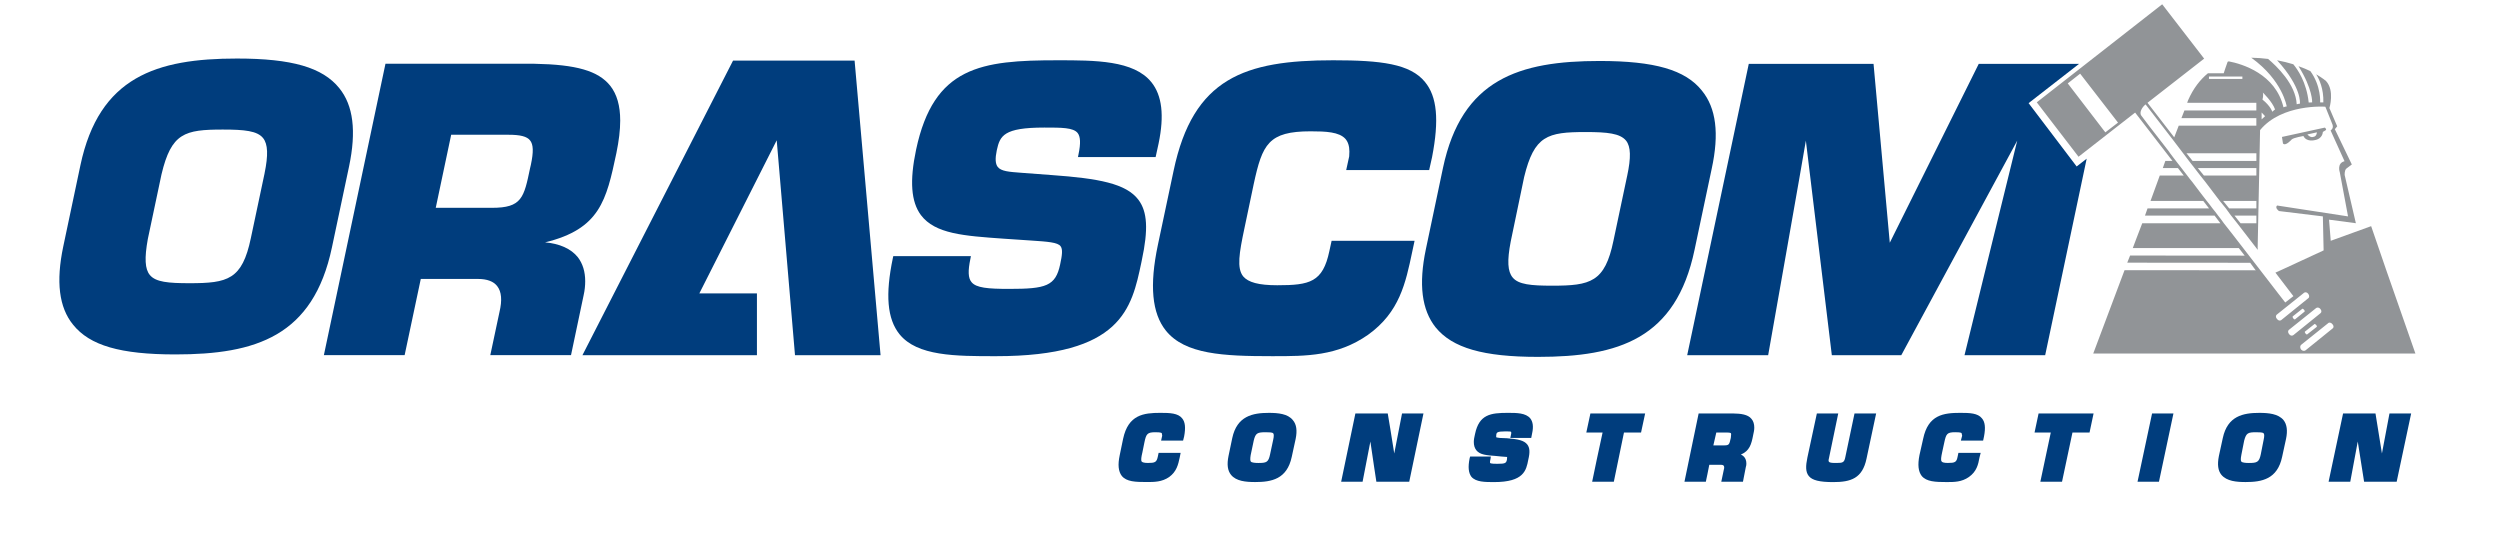 <svg height="148.522" viewBox="0 0 17.911 4.054" width="673.3" xmlns="http://www.w3.org/2000/svg"><g transform="matrix(.094 0 0 .094 -17.25 -65.517)"><g fill="#003d7d"><path d="m247.859 701.727h-9.504l-11.781 23.043h13.648v-4.836h-4.504c.242-.484 5.551-10.973 6.051-11.973.098 1.156 1.43 16.809 1.43 16.809h6.691zm0 0"/><path d="m207.559 703.883c-1.305-1.621-3.707-2.316-8-2.316-6.289 0-10.781 1.426-12.246 8.355l-1.34 6.344c-.578 2.75-.336 4.762.766 6.113 1.305 1.633 3.707 2.328 8 2.328 6.289 0 10.781-1.414 12.246-8.371l1.34-6.332c.578-2.758.336-4.762-.766-6.121m-5.844 6.672-1.07 5.051c-.68 3.258-1.805 3.531-4.801 3.531-1.656 0-2.641-.086-3.098-.641-.387-.461-.43-1.32-.16-2.812l1.07-5.059c.77-3.238 1.809-3.504 4.797-3.504 1.699 0 2.695.102 3.148.668.379.473.41 1.328.113 2.766"/><path d="m228.754 703.703c-.938-1.176-2.656-1.668-5.938-1.727h-11.645l-4.816 22.785h6.316s1.203-5.695 1.262-5.957h4.473c.707 0 1.215.188 1.504.562.34.438.398 1.102.176 2.031 0 .004-.715 3.363-.715 3.363h6.312l.984-4.672c.09-.391.125-.766.125-1.102 0-.75-.191-1.379-.578-1.883-.527-.66-1.418-1.059-2.559-1.16 4.289-1.043 4.793-3.289 5.574-6.973.199-.965.301-1.812.301-2.547 0-1.172-.258-2.059-.777-2.723m-12.441 3.828h4.477c.934 0 1.441.129 1.691.441.258.316.281.891.062 1.914l-.059.25c-.484 2.324-.645 3.109-2.984 3.109h-4.395c.078-.383 1.152-5.457 1.207-5.715"/><path d="m271.07 703.418c-1.375-1.715-4.41-1.715-7.336-1.715-5.965 0-9.684.473-11.066 6.996-.516 2.449-.391 4.074.379 5.113 1.109 1.469 3.359 1.625 6.473 1.844l2.098.141c1.363.09 2.121.145 2.348.445.184.238.125.707-.031 1.422-.355 1.703-1.121 1.918-3.98 1.918-1.672 0-2.59-.078-2.953-.531-.266-.316-.285-.871-.086-1.824l.039-.207h-6.07l-.031.137c-.605 2.875-.445 4.773.516 5.969 1.387 1.719 4.379 1.719 7.547 1.719 9.832 0 10.609-3.734 11.367-7.32l.035-.176c.52-2.422.438-3.801-.262-4.734-.957-1.273-3.117-1.672-6.781-1.934l-2.449-.184c-.871-.066-1.52-.109-1.781-.461-.184-.25-.199-.66-.066-1.297.246-1.133.535-1.773 3.715-1.773 1.363 0 2.258 0 2.605.422.227.285.25.816.07 1.672l-.043.215h6.074l.234-1.07c.453-2.188.27-3.746-.562-4.785"/><path d="m292.469 703.402c-1.16-1.422-3.43-1.699-7.184-1.699-6.914 0-10.949 1.383-12.477 8.633l-1.23 5.805c-.668 3.164-.469 5.344.629 6.711 1.496 1.852 4.5 1.992 8.262 1.992h.133c2.586 0 5.016 0 7.406-1.668 2.477-1.773 2.945-4.059 3.457-6.477l.188-.879h-6.488l-.176.805c-.512 2.434-1.527 2.672-4.078 2.672-1.453 0-2.266-.227-2.66-.691-.516-.641-.312-1.84.09-3.738l.734-3.496c.672-3.105 1.145-4.113 4.449-4.113 1.203 0 2.227.051 2.715.586.203.23.316.559.316 1 0 .121-.004.246-.016.375 0 0-.234 1.07-.234 1.07h6.488l.227-1.012c.566-2.918.391-4.73-.551-5.875"/><path d="m314.121 704.074c-1.293-1.621-3.691-2.316-8-2.316-6.289 0-10.781 1.426-12.246 8.359l-1.336 6.344c-.582 2.77-.328 4.762.762 6.133 1.316 1.609 3.719 2.305 8.004 2.305 6.309 0 10.781-1.414 12.242-8.367l1.34-6.332c.602-2.762.352-4.762-.766-6.125m-5.844 6.672-1.07 5.062c-.668 3.246-1.793 3.523-4.789 3.523-1.656 0-2.648-.09-3.098-.645-.387-.461-.441-1.297-.148-2.812l1.051-5.047c.789-3.234 1.816-3.512 4.805-3.512 1.699 0 2.688.102 3.16.668.379.469.398 1.324.09 2.762"/><path d="m343.43 710.008c-.195-.258-3.566-4.699-3.758-4.953.254-.207 3.945-3.07 3.945-3.07h-7.844s-6.762 13.59-6.957 13.988c-.051-.508-1.27-13.988-1.27-13.988h-9.758l-4.816 22.785h6.332s2.781-15.715 2.949-16.781c.129 1.078 2.031 16.781 2.031 16.781h5.43s8.559-15.836 9.07-16.785c-.297 1.172-4.125 16.785-4.125 16.785h6.309l3.246-15.371s-.641.488-.785.609"/><path d="m273.48 729.711c-.324-.414-.961-.434-1.707-.434-1.309 0-2.512.145-2.914 2.027l-.266 1.285c-.16.758-.105 1.266.164 1.621.375.457 1.07.477 1.941.477.598 0 1.191 0 1.762-.391.586-.43.707-.973.824-1.523l.074-.367h-1.723l-.062.297c-.094.441-.227.492-.77.492-.273 0-.434-.043-.492-.109-.07-.109-.027-.375.055-.711l.16-.793c.137-.66.227-.789.855-.789.16 0 .422 0 .504.074 0 0 .031.195.031.195 0 .004-.086.387-.086.387h1.719l.082-.324c.133-.699.078-1.141-.152-1.414"/><path d="m282.133 729.844c-.395-.5-1.168-.566-1.871-.566-1.27 0-2.496.242-2.867 1.969l-.293 1.402c-.137.676-.07 1.145.195 1.473.402.504 1.176.566 1.891.566 1.27 0 2.488-.219 2.859-1.969l.305-1.402c.133-.648.07-1.141-.219-1.473m-3.297 2.734c0 .004.238-1.129.238-1.129.141-.602.297-.656.941-.656.25 0 .516.004.586.086.055.062.055.242-.004.5l-.242 1.133c-.129.625-.273.684-.918.684-.25 0-.516-.027-.586-.105-.059-.066-.059-.242-.016-.512"/><path d="m292.141 729.324h-1.469s-.418 2.113-.609 3.129c-.152-1.02-.508-3.129-.508-3.129h-2.531l-1.113 5.34h1.676s.414-2.098.609-3.145c.148 1.047.469 3.145.469 3.145h2.57l1.113-5.34zm0 0"/><path d="m300.707 729.715c-.363-.438-1.066-.438-1.754-.438-1.348 0-2.254.117-2.574 1.66-.055.234-.094.43-.094.613 0 .266.062.469.188.641.293.379.832.402 1.531.457l.43.043c.051 0 .438.031.457.035-.004.039-.016.219-.016.219-.062.262-.121.316-.758.316-.148 0-.5 0-.559-.066-.008-.031-.023-.094.031-.301l.027-.203h-1.617l-.039.133c-.141.691-.09 1.145.137 1.453.359.414 1.059.414 1.781.414 2.316 0 2.508-.914 2.664-1.734.152-.625.113-.953-.07-1.199-.25-.324-.723-.43-1.602-.496l-.555-.023c-.094-.008-.266-.039-.281-.055l.008-.184c.023-.184.059-.273.691-.273.195 0 .441 0 .465.031 0 0 .043.047-.008.25l-.051.23h1.637l.07-.359c.117-.52.062-.906-.141-1.164"/><path d="m309.473 729.324h-4.07l-.32 1.492h1.273c-.098.383-.816 3.848-.816 3.848h1.695s.734-3.59.793-3.848h1.336l.32-1.492zm0 0"/><path d="m318.125 731.043c.055-.234.094-.43.094-.605 0-.281-.066-.516-.223-.695-.277-.348-.848-.41-1.414-.418h-2.715l-1.109 5.34h1.672s.238-1.117.27-1.328h.887c.094 0 .184.008.238.07.051.059.055.184.008.328 0 .004-.195.93-.195.93h1.695l.223-1.145c.039-.109.043-.191.043-.289 0-.223-.074-.395-.168-.504-.066-.078-.145-.137-.258-.191.676-.285.816-.797.953-1.492m-2.879-.227h.883c.207 0 .262.047.266.055.004.004.012.039.012.074 0 .055-.004.125-.019.238l-.008.059c-.117.516-.125.578-.547.578h-.816c.062-.262.18-.816.23-1.004"/><path d="m327.523 729.324h-1.465l-.711 3.375c-.086.465-.195.496-.711.496-.242 0-.512 0-.574-.094-.043-.027-.043-.137-.004-.273l.727-3.504h-1.672l-.742 3.453c-.133.648-.152 1.113.109 1.438.27.336.84.477 1.91.477 1.383 0 2.289-.289 2.609-1.844l.75-3.523zm0 0"/><path d="m336.023 729.707c-.32-.41-.957-.43-1.684-.43-1.316 0-2.523.145-2.914 2.031l-.289 1.281c-.148.758-.09 1.27.176 1.621.375.453 1.07.48 1.953.48.59 0 1.172 0 1.738-.395.609-.434.73-.973.828-1.523l.094-.367h-1.742l-.062.297c-.082.441-.215.492-.77.492-.262 0-.434-.043-.473-.109-.094-.105-.039-.375.031-.711l.172-.793c.141-.66.215-.789.848-.789.172 0 .434 0 .504.074 0 0 .043.195.043.199-.004 0-.102.383-.102.383h1.742l.07-.328c.133-.695.078-1.137-.164-1.414"/><path d="m344.527 729.324h-4.074l-.316 1.492h1.27c-.074.383-.816 3.848-.816 3.848h1.695s.758-3.59.816-3.848h1.336l.316-1.492zm0 0"/><path d="m350.793 729.324h-1.465l-1.137 5.34h1.676l1.133-5.34zm0 0"/><path d="m359.609 729.844c-.414-.5-1.188-.566-1.891-.566-1.27 0-2.488.242-2.859 1.969l-.305 1.402c-.133.676-.07 1.145.195 1.473.418.504 1.191.566 1.895.566 1.266 0 2.484-.219 2.855-1.969l.305-1.402c.137-.648.07-1.141-.195-1.473m-3.301 2.734c0 .004.223-1.129.223-1.129.16-.602.297-.656.938-.656.254 0 .52.004.586.086.059.062.059.242 0 .5l-.223 1.133c-.129.625-.293.684-.941.684-.246 0-.508-.027-.578-.105-.059-.066-.059-.242-.004-.512"/><path d="m369.383 729.324h-1.488s-.398 2.113-.59 3.129c-.172-1.02-.504-3.129-.504-3.129h-2.535l-1.133 5.34h1.695s.395-2.098.586-3.145c.172 1.047.496 3.145.496 3.145h2.547l1.133-5.34zm0 0"/></g><path d="m360.25 707.895c.137-.137.914-.27.914-.27.234.488.859.328.859.328.66-.102.66-.645.66-.645l.195-.117c.156-.074-.039-.223-.039-.223l-3.352.73.078.508c.195.254.684-.312.684-.312m1.969-.555s0 .332-.297.359c0 0-.195.09-.445-.195zm0 0" fill="#919497"/><path d="m344.727 724.637h25.195l-2.285-6.539-1.176-3.422-3.16 1.145-.133-1.652 2.098.277-.875-3.766s-.027-.375.133-.508l.426-.32-1.328-2.758.184-.227-.609-1.426s.426-1.371-.266-2.117c0 0-.258-.227-.77-.523.246.383.594 1.145.562 2.195h-.25s.086-1.277-.766-2.445c-.258-.125-.566-.258-.926-.383 1.129 1.809 1.066 2.828 1.066 2.828l-.27.012c-.168-1.602-.887-2.613-1.203-2.992-.383-.121-.812-.223-1.27-.312 1.973 2.152 1.785 3.398 1.785 3.398-.07-.008-.25.043-.25.043-.074-1.578-1.598-3.008-2.238-3.547-.422-.055-.863-.086-1.316-.094 2.465 1.773 2.773 3.812 2.773 3.812-.066-.008-.254.066-.254.066-.617-2.613-3.23-3.395-4.281-3.594-.019.008-.062.027-.086.035-.121.316-.305.895-.305.895h-1.234c-.602.496-1.141 1.168-1.559 2.125l-.066.188h5.41v.598h-5.625l-.234.598h5.859v.59h-6.07l-.352.914-2.09-2.703 4.43-3.453-3.281-4.25-9.809 7.668 3.266 4.254 4.426-3.453 2.918 3.781h-.555l-.199.559h1.184l.457.586h-1.879l-.191.527-.531 1.457h4.125l.453.586h-4.812l-.199.559h5.441l.457.602h-6.113l-.477 1.242-.262.695 8.293.004.457.59-8.961-.008-.223.559 9.613.008.41.559.047.027-10.281-.008zm11.664-21.477h-2.613v-.188h2.613zm-10.719 4.18-2.938-3.828.969-.762 2.961 3.828zm13.426 14.594c-.105-.098-.109-.262-.027-.332l2.141-1.715c.082-.07.242-.047.324.074.105.121.105.285.004.355l-2.117 1.711c-.102.07-.242.027-.324-.094m2.156-.574-.742.602c-.043.019-.086 0-.137-.062-.055-.062-.066-.152-.047-.168l.742-.586c.023-.035.086.004.141.066.055.062.062.133.043.148m-1.207 1.766c-.105-.117-.105-.262-.027-.332l2.141-1.715c.082-.066.246-.043.328.074.105.121.105.266.004.336l-2.117 1.711c-.102.07-.242.047-.328-.074m2.16-.574-.742.582c-.023.039-.109-.004-.141-.066-.055-.059-.066-.129-.043-.145l.742-.586c.019-.035.082.008.137.07.055.062.066.129.047.145m1.23-.203c.105.117.109.262.004.332l-2.117 1.711c-.102.07-.242.047-.348-.07-.082-.121-.086-.266-.004-.355l2.141-1.715c.078-.07.242-.023.324.098m-5.449-18.121s.746.711.957 1.32c0 0-.203.152-.211.188 0 0-.137-.449-.773-.957 0 0 .094-.328.027-.551m-.094 1.559.27.289-.27.25zm-.41 3.191v.598h-4.988l-.477-.598zm-1.98 4.312h-.145l-.477-.586h2.602v.586zm1.98.559v.602h-1.238l-.477-.602zm-4.102-3.129-.477-.586h4.578v.586zm2.121 4.445c-.188-.234-.371-.48-.562-.715-.145-.207-.289-.402-.453-.602-.137-.188-.273-.371-.434-.559-.145-.195-.289-.391-.453-.586-.383-.5-.758-.98-1.109-1.457-.152-.18-.285-.352-.414-.527-.145-.199-.312-.395-.453-.586-.141-.191-.297-.375-.434-.559-.145-.199-.312-.398-.453-.598-.019-.039-.062-.078-.086-.129-1.234-1.57-2.086-2.703-2.156-2.801-.215-.266.09-.695.266-.84l.059-.051 2.16 2.801.777 1.02.453.598.434.559.453.586.418.527 1.105 1.457.477.586.406.559h.004l.477.602 1.594 2.066.023-.055-.019-.035.191-9.262c1.715-2.082 5.105-1.828 5.105-1.828l.562 1.406c.102.312-.152.449-.152.449l1.09 2.406c-.625.164-.371.867-.371.867l.645 3.449-5.551-.852c-.195.195.152.434.152.434l3.43.418.059 2.66-3.293 1.523-.477.215 1.406 1.84-.637.496s-.809-1.031-1.973-2.551c-.672-.867-1.441-1.867-2.266-2.934" fill="#919497"/></g></svg>